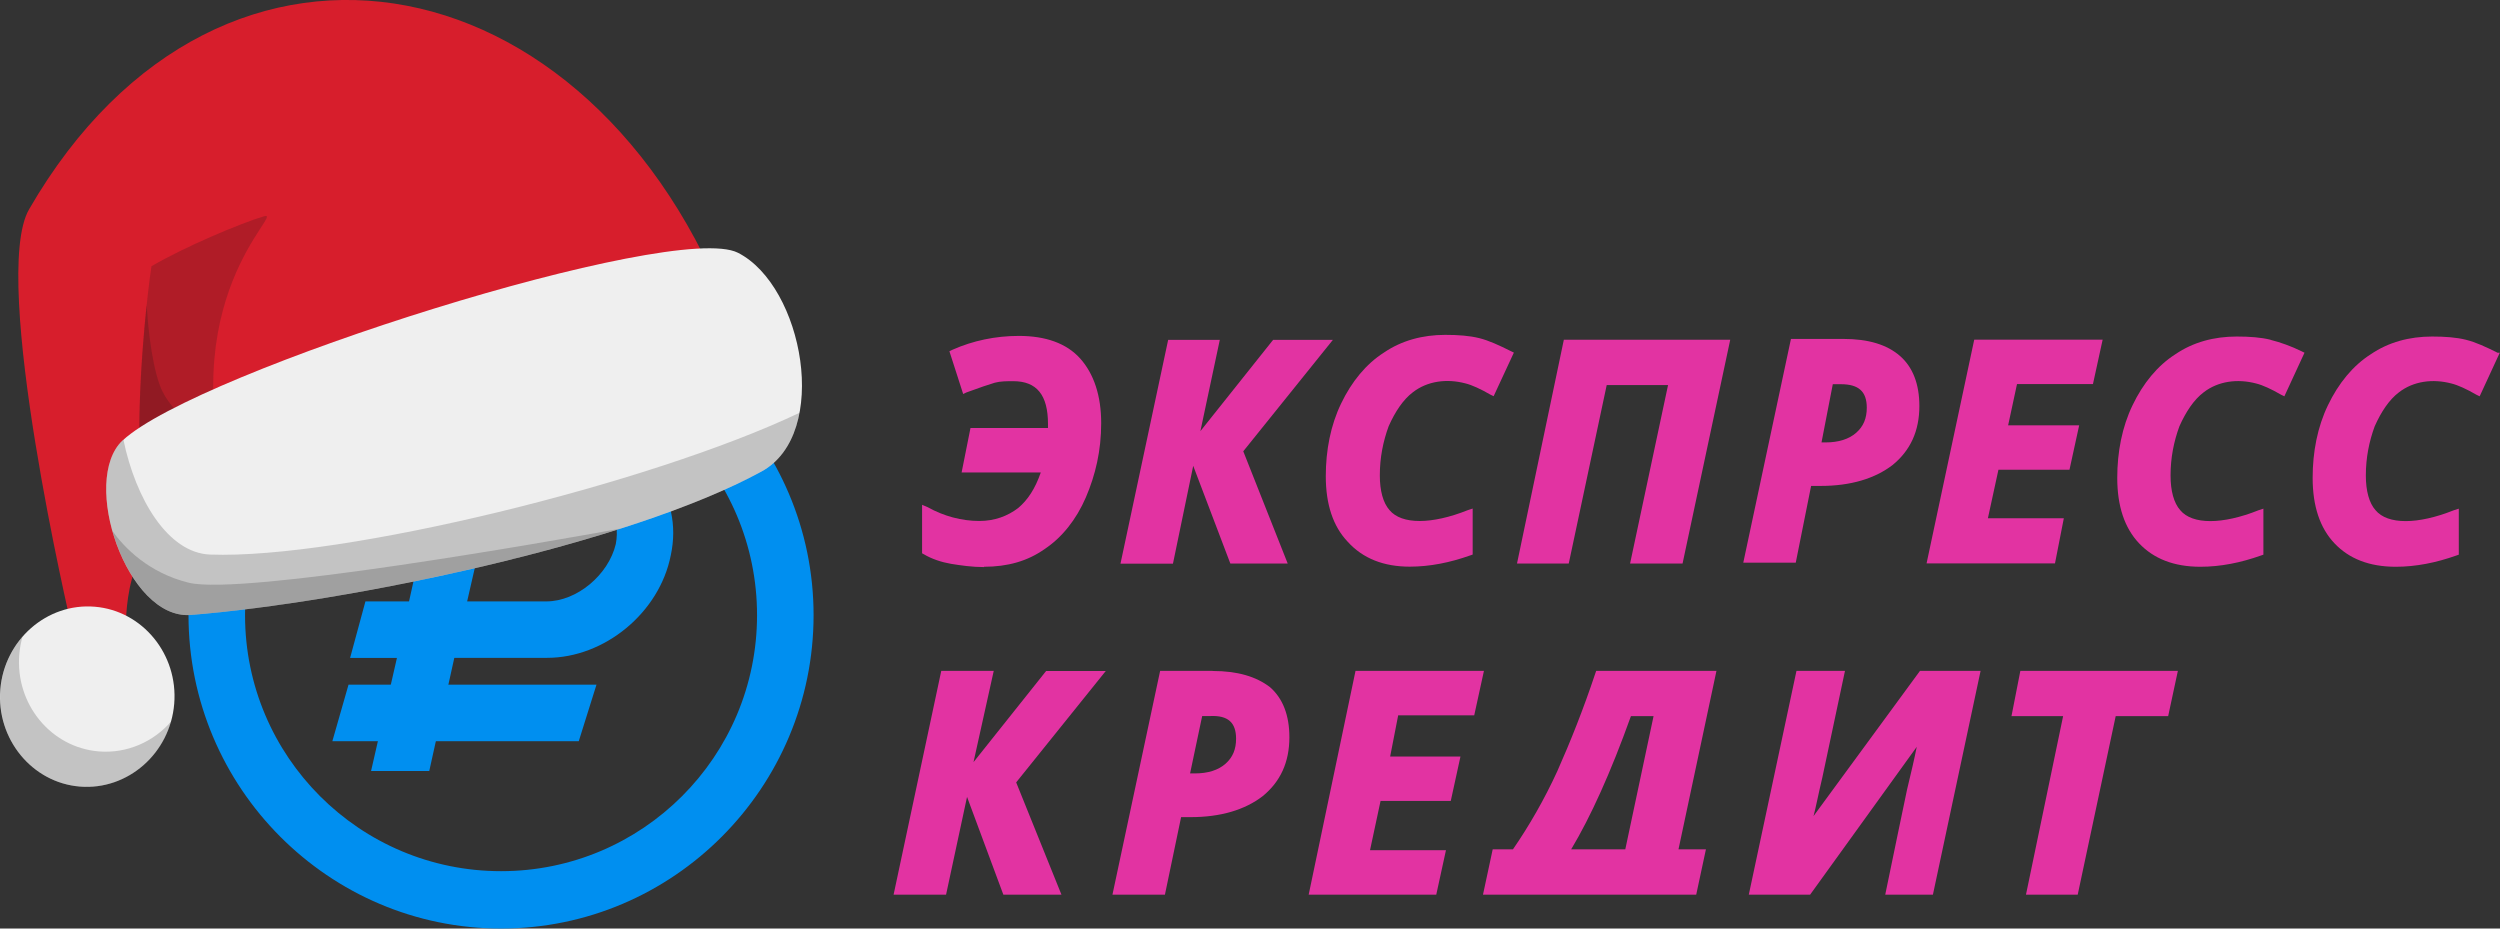 <?xml version="1.0" encoding="UTF-8"?>
<svg id="Layer_1" data-name="Layer 1" xmlns="http://www.w3.org/2000/svg" viewBox="0 0 239.65 89.01">
  <rect x="0" y="0" width="239.65" height="89.01" fill="#333333" stroke="none"/>
  <defs>
    <style>
      .cls-1 {
        fill: #181714;
        opacity: .2;
      }

      .cls-1, .cls-2, .cls-3 {
        fill-rule: evenodd;
      }

      .cls-2 {
        fill: #d71e2c;
      }

      .cls-4 {
        fill: #008ff0;
      }

      .cls-5 {
        fill: #e233a2;
      }

      .cls-3 {
        fill: #efefef;
      }
    </style>
  </defs>
  <g>
    <path class="cls-5" d="m94.33,54.33c2.25,0,4.18-.54,5.81-1.7,1.63-1.08,3.02-2.79,3.95-4.95.93-2.17,1.47-4.49,1.47-7.12s-.7-4.72-2.01-6.19c-1.32-1.47-3.33-2.17-5.88-2.17-2.25,0-4.41.46-6.35,1.32l-.31.15,1.32,4.1.31-.15c1.24-.46,2.17-.77,2.71-.93.54-.15,1.16-.15,1.78-.15,2.25,0,3.33,1.32,3.33,4.1v.39h-7.43l-.85,4.26h7.59c-.54,1.55-1.24,2.63-2.17,3.41-1.01.77-2.25,1.24-3.72,1.24-1.7,0-3.41-.46-4.95-1.32l-.54-.23v4.65l.15.08c.77.46,1.7.77,2.63.93.93.15,2.01.31,3.17.31Z"/>
    <path class="cls-5" d="m114.38,44.65l3.56,9.37h5.5l-4.26-10.76,8.59-10.68h-5.73l-6.97,8.75,1.86-8.75h-4.95l-4.57,21.45h5.03l1.94-9.37Z"/>
    <path class="cls-5" d="m135.13,54.32c1.94,0,3.87-.39,5.81-1.08l.23-.08v-4.41l-.46.15c-3.48,1.39-6.35,1.39-7.51,0-.62-.7-.93-1.86-.93-3.33,0-1.7.31-3.25.85-4.72.62-1.39,1.39-2.55,2.32-3.25,1.39-1.08,3.25-1.32,5.03-.85.62.15,1.47.54,2.4,1.08l.31.15,1.94-4.18-.31-.15c-1.08-.54-2.09-1.01-3.02-1.24-.93-.23-2.01-.31-3.25-.31-2.17,0-4.18.54-5.88,1.7-1.7,1.08-3.1,2.79-4.1,4.88-1.01,2.09-1.47,4.49-1.47,6.97,0,2.71.7,4.8,2.09,6.27,1.47,1.63,3.48,2.4,5.96,2.4Z"/>
    <path class="cls-5" d="m154.02,36.91h5.88l-3.64,17.11h5.03l4.57-21.45h-15.95l-4.49,21.45h4.96l3.64-17.11Z"/>
    <path class="cls-5" d="m173.61,46.58h.93c2.86,0,5.19-.7,6.89-2.01,1.7-1.39,2.56-3.25,2.56-5.65,0-2.09-.62-3.72-1.86-4.8-1.24-1.08-3.02-1.63-5.42-1.63h-5.03l-4.57,21.45h5.03l1.47-7.35Zm2.09-9.75h.77c1.7,0,2.48.7,2.48,2.25,0,1.01-.31,1.78-1.01,2.4-.7.62-1.7.93-2.94.93h-.39l1.08-5.57Z"/>
    <path class="cls-5" d="m197.84,49.68h-7.28l1.01-4.65h6.81l.93-4.26h-6.81l.85-3.95h7.28l.93-4.26h-12.31l-4.57,21.45h12.31l.85-4.34Z"/>
    <path class="cls-5" d="m217.66,32.57c-.93-.23-2.01-.31-3.25-.31-2.17,0-4.18.54-5.88,1.7-1.7,1.08-3.1,2.79-4.1,4.88-1.01,2.09-1.47,4.49-1.47,6.97,0,2.71.7,4.8,2.09,6.27,1.39,1.47,3.33,2.25,5.88,2.25,1.94,0,3.87-.39,5.81-1.08l.23-.08v-4.41l-.46.15c-3.48,1.39-6.35,1.39-7.51,0-.62-.7-.93-1.86-.93-3.33,0-1.7.31-3.25.85-4.72.62-1.39,1.39-2.55,2.32-3.25,1.39-1.08,3.25-1.32,5.03-.85.62.15,1.47.54,2.4,1.08l.31.15,1.93-4.18-.31-.15c-.93-.46-2.01-.85-2.94-1.08Z"/>
    <path class="cls-5" d="m239.41,33.81c-1.08-.54-2.09-1.01-3.02-1.24-.93-.23-2.01-.31-3.25-.31-2.17,0-4.18.54-5.88,1.7-1.7,1.08-3.1,2.79-4.1,4.88-1.01,2.09-1.47,4.49-1.47,6.97,0,2.71.7,4.8,2.09,6.27,1.39,1.47,3.33,2.25,5.88,2.25,1.93,0,3.87-.39,5.81-1.08l.23-.08v-4.41l-.47.15c-3.48,1.39-6.35,1.39-7.51,0-.62-.7-.93-1.86-.93-3.33,0-1.7.31-3.25.85-4.72.62-1.39,1.39-2.55,2.32-3.25,1.39-1.08,3.25-1.32,5.03-.85.62.15,1.47.54,2.4,1.08l.31.15,1.93-4.18h-.23Z"/>
    <path class="cls-5" d="m100.29,64.31l-6.97,8.75,1.94-8.75h-5.03l-4.57,21.45h5.03l2.01-9.37,3.48,9.37h5.57l-4.34-10.76,8.59-10.68h-5.73Z"/>
    <path class="cls-5" d="m116.24,64.31h-5.03l-4.57,21.45h5.03l1.55-7.43h.93c2.86,0,5.19-.7,6.89-2.01,1.7-1.39,2.56-3.25,2.56-5.65,0-2.09-.62-3.72-1.86-4.8-1.32-1.01-3.1-1.55-5.5-1.55Zm2.25,6.5c0,1.01-.31,1.78-1.01,2.4-.7.62-1.7.93-2.94.93h-.46l1.16-5.5h.77c1.7-.08,2.48.62,2.48,2.17Z"/>
    <path class="cls-5" d="m141.32,68.57l.93-4.26h-12.31l-4.49,21.45h12.23l.93-4.26h-7.28l1.01-4.72h6.73l.93-4.26h-6.74l.77-3.95h7.28Z"/>
    <path class="cls-5" d="m153.01,64.31l-.08.23c-1.16,3.48-2.4,6.58-3.64,9.37-1.24,2.71-2.71,5.26-4.26,7.51h-1.94l-.93,4.34h20.44l.93-4.34h-2.63l3.64-17.11h-11.54Zm5.5,4.34l-2.71,12.77h-5.19c1.86-3.1,3.79-7.35,5.73-12.77h2.17Z"/>
    <path class="cls-5" d="m173.84,78.25c.23-.85.46-2.09.85-3.72l2.17-10.22h-4.65l-4.57,21.45h5.88l10.22-14.17c-.23,1.16-.54,2.48-.93,4.1-.46,2.25-1.16,5.5-2.01,9.68l-.08.39h4.57l4.57-21.45h-5.81l-10.22,13.94Z"/>
    <path class="cls-5" d="m192.81,68.65h4.96l-3.56,17.11h4.96l3.64-17.11h5.03l.93-4.34h-15.1l-.85,4.34Z"/>
    <path class="cls-4" d="m48.03,89.01c-16.49,0-29.96-13.47-29.96-30.04s13.47-29.96,29.96-29.96,29.96,13.47,29.96,29.96-13.39,30.04-29.96,30.04Zm0-54.58c-13.55,0-24.54,10.99-24.54,24.54s10.99,24.54,24.54,24.54,24.54-10.99,24.54-24.54-10.99-24.54-24.54-24.54Z"/>
    <path class="cls-4" d="m41.14,73.91h-5.57l2.48-10.84h-4.49l1.47-5.42h4.18l3.41-15.33h13.01c2.86,0,5.34,1.16,6.97,3.17,1.7,2.09,2.32,4.88,1.7,7.74-1.08,5.5-6.35,9.83-11.85,9.83h-8.9l-2.4,10.84Zm3.64-16.26h7.59c2.94,0,5.96-2.55,6.66-5.5.23-1.24.08-2.4-.62-3.17-.62-.77-1.63-1.16-2.79-1.16h-8.59l-2.25,9.83Z"/>
    <path class="cls-4" d="m55.47,71.05h-23.61l1.55-5.42h23.77l-1.7,5.42Z"/>
  </g>
  <g>
    <path class="cls-2" d="m70.79,32.47C58.21-4.16,21.26-11.89,2.79,20.06c-3.79,6.55,4.04,39.88,4.04,39.88l5.25.94s-.51-8.6,4.37-10.23l54.35-18.18Z"/>
    <path class="cls-1" d="m14.52,25.52c3.13-1.83,8.45-4.09,10.76-4.78,2.3-.69-9.3,7.91-2.88,27.92l-5.96,1.99c-4.87,1.63-2.7-19.94-1.92-25.14Z"/>
    <path class="cls-1" d="m14.06,29.2c.06,1.11.35,5.28,1.28,7.78,1.07,2.91,4.68,4.78,4.68,4.78,0,0-3.51,3.12-6.45,3.98-.51-4.76,0-11.85.49-16.54Z"/>
    <path class="cls-3" d="m11.77,42.2c-4.13,3.83.4,17.24,6.52,16.75,15.05-1.21,41.94-6.77,54.71-13.75,6.64-3.62,4-17.79-2.26-20.97-6.1-3.1-51.81,11.34-58.97,17.98Z"/>
    <path class="cls-1" d="m76.64,39.57c-14.28,6.8-43.89,14.06-56.5,13.59-4.04-.15-7.13-5.31-8.31-11.01-.02.02-.04.04-.06.05-4.13,3.83.4,17.24,6.52,16.75,15.05-1.21,41.94-6.77,54.71-13.75,2.02-1.1,3.18-3.18,3.64-5.63Z"/>
    <g>
      <path class="cls-3" d="m7.65,75.4c-4.59-.38-8.01-4.57-7.62-9.31s4.46-8.31,9.05-7.93,8.01,4.57,7.62,9.31-4.46,8.31-9.05,7.93Z"/>
      <path class="cls-1" d="m2.14,61.05c-1.17,1.35-1.94,3.1-2.1,5.04-.4,4.76,3.02,8.93,7.62,9.31,4.05.34,7.67-2.37,8.76-6.26-1.69,1.96-4.23,3.11-6.95,2.89-4.6-.38-8.02-4.55-7.62-9.31.05-.57.15-1.13.3-1.66Z"/>
    </g>
    <path class="cls-1" d="m10.77,50.89c1.14,1.61,3.49,4.03,7.33,4.97,5.12,1.25,34.51-3.94,41.4-5.19-13.42,4.28-30.37,7.41-41.2,8.28-3.41.27-6.32-3.77-7.52-8.06Z"/>
  </g>
</svg>